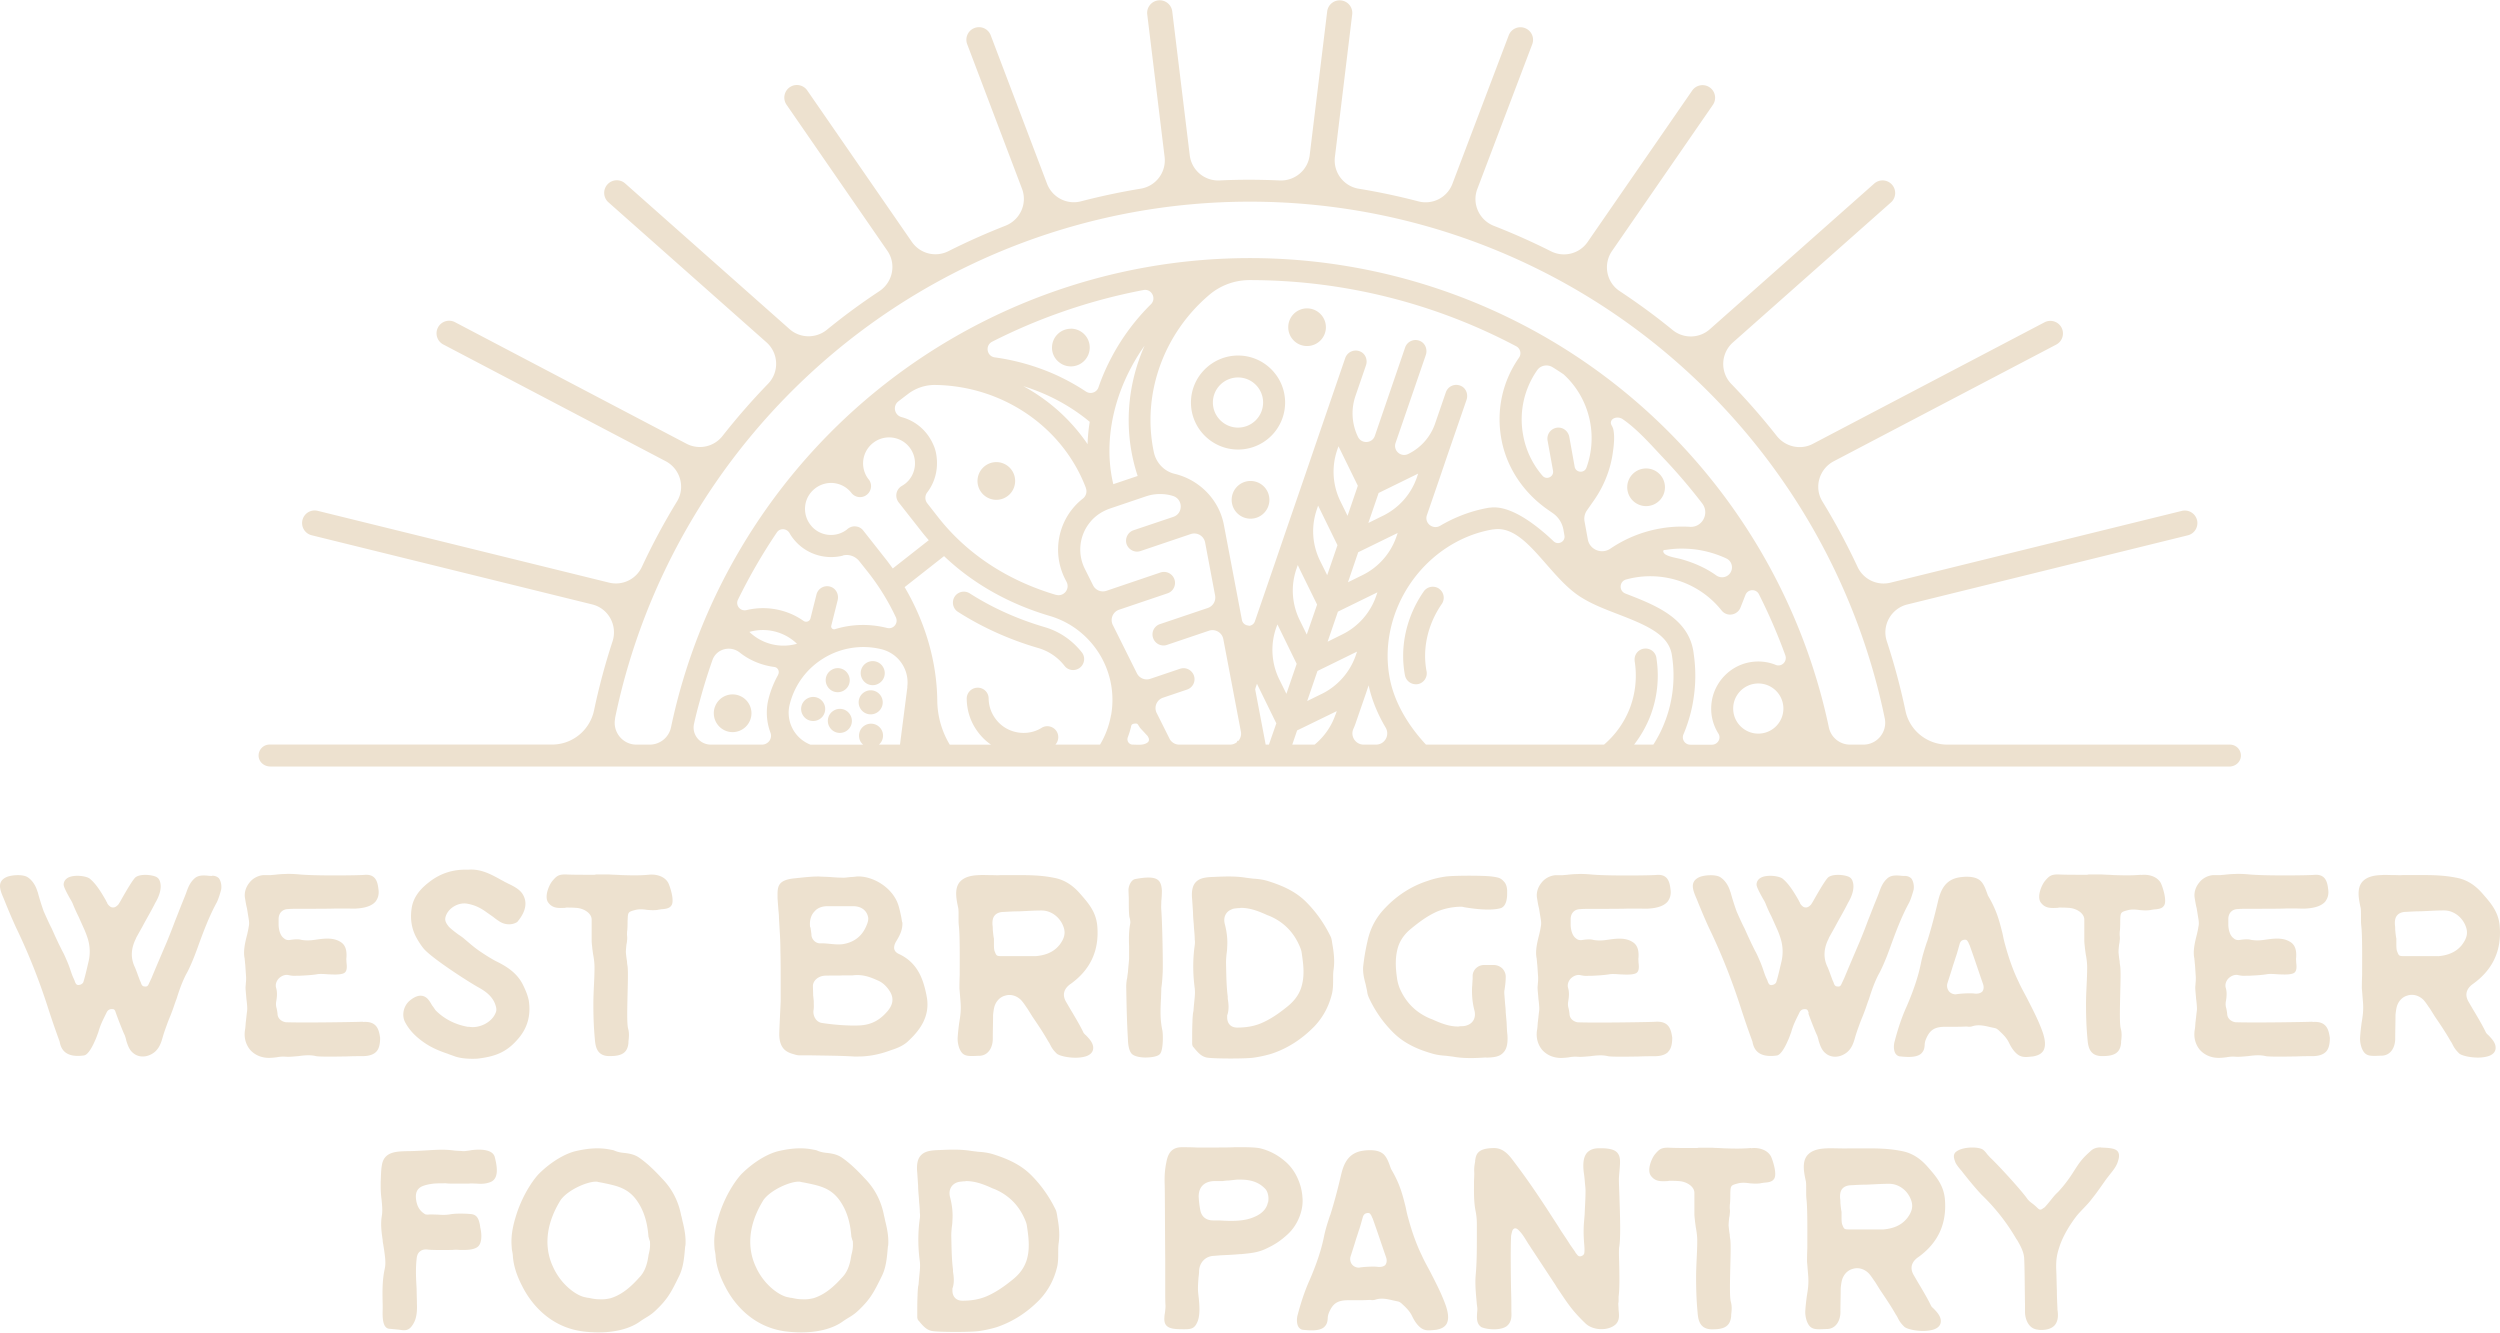 <svg xmlns="http://www.w3.org/2000/svg" width="514" height="274" fill="none"><path fill="#EDE1CF" d="M43.577 180.089c-.294 0-.587 0-.94-.059-.881-.059-1.953-.117-2.717.646-.881.823-1.248 1.777-1.66 2.952-.352.94-.764 1.895-1.13 2.835-.118.352-.294.705-.412 1.057l-.705 1.777a134.443 134.443 0 0 1-1.718 4.377c-1.058 2.482-2.13 4.964-3.129 7.387l-.47.999c-.235.529-.353.822-.881.764-.529 0-.705-.294-.882-.881l-.058-.118c-.177-.352-.294-.764-.47-1.19a33.186 33.186 0 0 0-.647-1.718c-.88-1.777-.88-3.672.06-5.684l.058-.117.176-.411 1.19-2.13c.881-1.659 1.836-3.246 2.658-4.905 1-1.66 1.366-3.246 1-4.377-.118-.47-.412-.822-.765-.998-.94-.47-3.48-.705-4.377.176-.587.646-1.6 2.364-2.423 3.789-.47.822-.94 1.718-1.131 1.836-.353.352-.705.528-1.058.47-.352 0-.705-.294-1.013-.705-.059-.118-.117-.177-.117-.294a1.281 1.281 0 0 1-.177-.294l-.117-.235c-.823-1.424-1.895-3.245-3.188-4.318-.587-.587-3.01-.94-4.377-.352-.646.294-1.072.822-1.072 1.542.059.529.588 1.542 1.307 2.835.294.47.53.94.588 1.116a34.75 34.75 0 0 0 1.175 2.599l1.057 2.365c.353.764.647 1.542.896 2.364a8.97 8.97 0 0 1 .06 4.671c-.294 1.248-.588 2.599-1 3.965-.058.294-.41.588-.763.646-.177.059-.53.118-.764-.176a2.169 2.169 0 0 1-.294-.646l-.176-.411c-.294-.588-.529-1.308-.764-2.012a21.67 21.67 0 0 0-.822-2.071 15.45 15.45 0 0 0-.823-1.719l-.705-1.424c-.294-.646-.588-1.234-.881-1.895l-.529-1.189c-.588-1.131-1.131-2.365-1.66-3.555a49.295 49.295 0 0 1-1.234-3.965l-.058-.117c-.353-1.19-.999-2.247-1.954-2.894-.94-.705-3.554-.528-4.553 0-1.836.94-1.19 2.6-.411 4.377l.117.294c.764 1.894 1.601 3.906 2.483 5.801 2.482 5.14 4.67 10.648 6.506 16.375a179.306 179.306 0 0 0 2.365 6.859c0 .059.059.176.059.294.235.94.822 3.187 4.964 2.599.94-.117 1.954-2.306 2.247-3.01.294-.588.47-1.19.706-1.778.117-.47.293-.939.47-1.424.352-.881.822-1.777 1.248-2.658.235-.47.646-.705 1.19-.647.411 0 .528.235.705.823.47 1.307.998 2.658 1.542 3.965l.294.646c.117.353.235.705.294 1.058.293.881.587 1.894 1.424 2.541.529.47 1.249.705 1.954.705.881 0 1.777-.353 2.482-.94.94-.823 1.307-1.895 1.601-2.952.235-.823.529-1.66.764-2.306a32.12 32.12 0 0 1 .822-2.13l.294-.763c.352-.882.646-1.895.999-2.776.529-1.719 1.13-3.422 1.953-5.023.588-.999 1.308-2.717 1.778-3.907.235-.646.528-1.365.763-2.07 1.058-2.894 2.189-5.919 3.731-8.754.353-.646.764-2.012.94-2.717.117-.705 0-1.659-.47-2.305-.352-.353-.823-.529-1.366-.529m30.991 30.019c-.895.059-11.47.235-15.495.118h-.294c-.999-.118-1.777-.823-1.777-1.777-.059-.47-.118-.764-.176-1.058-.118-.411-.177-.705-.118-1.307.176-.999.294-1.953 0-2.952-.176-.587 0-1.307.529-1.894.587-.588 1.366-.882 2.07-.705.53.117 1.058.176 1.602.117h.705c1.19-.059 2.365-.117 3.48-.294.588-.117 1.367-.058 2.248 0 1.19.059 2.424.118 3.187-.176.823-.294.764-1.366.647-2.247 0-.352-.06-.705 0-1.057.058-1.19-.06-2.482-1.249-3.187-1.6-.999-3.613-.647-5.317-.412-.764.118-1.718.177-2.717 0-.588-.176-1.366-.117-2.189 0-.587.118-1.057 0-1.424-.352-.647-.47-1-1.483-1.058-2.658v-1.366c.059-1.19.823-1.954 2.012-1.954.47-.058 1.484-.058 2.659-.058 2.54 0 5.978 0 7.153-.059h2.13c.646 0 1.424.059 2.13 0 1.835-.118 3.128-.587 3.848-1.425.528-.705.763-1.542.587-2.599-.176-1.601-.646-3.07-2.835-2.893-.998.117-10.648.235-13.718-.118-.881-.059-1.777-.117-2.6-.059-.587 0-1.248.059-1.836.118-.352.059-.764.059-1.19.117H54.08c-1.057.118-2.13.647-2.835 1.601-.705.881-1.057 2.012-.88 3.07.117.705.234 1.483.41 2.129l.353 2.189c.117.646.117 1.189 0 1.659-.059.47-.176.94-.294 1.483-.411 1.601-.881 3.496-.529 5.023v.118c.06.352.06.763.118 1.131l.176 2.599c0 .411 0 .823-.059 1.249 0 .293-.058.587-.058.881 0 .47.117 1.424.176 2.306.117.822.176 1.659.176 2.012 0 .352-.059.705-.117 1.13 0 .177-.06.412-.06.647-.058.293-.058.587-.117.94-.058.528-.058 1.13-.176 1.718-.235 1.542.176 2.952 1.058 4.024.94 1.057 2.306 1.66 3.848 1.66h.059c.528 0 1.057-.059 1.542-.118.646-.117 1.248-.176 1.895-.117.822.058 1.718-.059 2.54-.118 1.308-.176 2.483-.294 3.673 0 .528.118 2.952.118 6.33.059 1.248-.059 2.424-.059 3.187-.059 1.308 0 2.248-.294 2.835-.881.588-.588.823-1.542.823-2.893-.235-1.484-.53-3.496-3.555-3.246m21.679 1.013c-2.718-.47-4.965-1.659-6.684-3.378-.234-.293-.47-.705-.763-1.057-.294-.529-.647-1.116-1.058-1.483-1.424-1.19-2.952.058-3.554.528-1.307 1.131-1.719 3.129-.823 4.612.882 1.601 2.248 2.952 4.025 4.142 1.483.998 3.128 1.659 4.73 2.188l.117.059.998.352c1 .411 2.424.588 3.79.588.47 0 .94 0 1.366-.059 3.202-.411 5.567-1.175 7.873-3.789 2.129-2.306 2.893-5.023 2.423-8.107-.235-1.19-.705-2.247-1.234-3.319-1.189-2.365-3.319-3.731-5.508-4.788-.998-.529-2.07-1.19-3.363-2.071a25.968 25.968 0 0 1-2.13-1.66l-1.248-1.057c-.294-.235-.647-.47-1-.705-.704-.529-1.424-1.058-1.953-1.601-.41-.529-.88-1.131-.705-1.895.412-1.835 2.6-3.186 4.495-2.834 1.366.235 2.6.764 3.907 1.718l1.425.999c.352.294.763.587 1.131.822 1.131.823 2.658.94 3.789.235l.059-.058c1.777-2.13 2.13-4.083.999-5.801-.647-.94-1.836-1.543-2.953-2.071-.293-.177-.646-.294-.881-.47l-.352-.177c-2.13-1.189-4.319-2.423-6.977-2.188-3.07-.117-5.743.764-8.05 2.6-2.011 1.542-3.128 3.187-3.48 5.023-.411 2.247-.118 4.317.822 6.153.412.764.882 1.542 1.484 2.306 1.366 1.836 9.106 6.859 11.471 8.166 1.484.822 3.011 1.953 3.496 3.906.117.412.117.823 0 1.117-.764 2.188-3.555 3.436-5.611 3.01m32.695-21.956c.059-1.601.059-1.66 1.66-2.071.764-.176 1.542-.117 2.306 0 .705.059 1.425.118 2.247 0 .176-.059.411-.059.646-.117.764-.059 1.66-.118 2.071-.705.823-.896-.235-4.025-.587-4.729-.823-1.484-2.717-1.836-4.083-1.66-2.013.176-3.79.117-5.684.059-.706-.059-1.543-.059-2.306-.118h-2.777l-.293.059h-1.366c-1.484 0-3.129 0-4.377-.059-1.66-.059-2.071.294-3.011 1.425-.705.94-1.66 3.304-.705 4.435.881 1.116 2.012 1.058 3.363.999l.294-.059c.646 0 1.248 0 1.953.059 1.543.059 3.247 1.057 3.247 2.423v4.259c0 .47.058.94.117 1.425v.117l.176 1.307c.177.882.294 1.836.294 2.717 0 1.249-.059 2.541-.117 3.731-.059 1.233-.118 2.541-.118 3.789 0 2.247.059 4.553.294 7.094.117 1.424.294 3.495 2.776 3.612h.411c2.482 0 3.555-.763 3.731-2.717v-.293c.117-.881.176-1.777-.059-2.6-.294-1.072-.176-4.435-.117-7.387.058-2.247.117-4.377 0-5.434-.059-.353-.118-.705-.118-1.058-.117-.587-.176-1.248-.235-1.835 0-.529.059-.999.118-1.601.058-.294.117-.529.117-.823.059-.293.059-.646 0-1.116 0-.352 0-.764.059-.999.059-.822.059-1.542.059-2.07m53.61 18.505c-1.659 2.012-3.437 3.01-5.919 3.128-2.423.117-5.684-.176-7.873-.529a1.982 1.982 0 0 1-1.248-.94 2.558 2.558 0 0 1-.353-1.601c.118-.587.059-1.189.059-1.777v-.235c-.059-.352-.059-.705-.117-.998l-.059-2.071c.059-1.072 1.057-1.953 2.365-2.071.587-.059 3.069 0 3.672-.059h2.071c2.071-.293 3.73.353 5.14.999 1.058.411 1.954 1.248 2.659 2.423.705 1.249.587 2.482-.411 3.731m-15.79-15.553-.176-1.293c0-.235-.059-.059-.118-.352-.117-1.249.177-2.365.94-3.129.588-.704 1.543-1.057 2.6-1.057h5.494c1.542.059 2.599.881 2.893 2.188.118.412 0 1.058-.294 1.719-.881 2.247-2.599 3.554-4.964 3.906-1.542.177-3.07-.235-4.612-.176-.882 0-1.719-.764-1.777-1.777m23.676 12.513c-.646-3.187-1.718-6.741-5.743-8.577-.47-.235-.763-.529-.881-.94-.117-.411 0-.94.294-1.483.764-1.249 1.425-2.424 1.366-4.024l-.059-.059-.176-1.058c-.176-.822-.353-1.659-.588-2.423-1.189-3.73-5.375-6.095-8.577-5.919a9.59 9.59 0 0 1-1.308.118c-.587.059-1.233.176-1.836.117-.705 0-1.483-.058-2.188-.117-.823-.059-1.66-.059-2.482-.118-1.19 0-2.424.118-3.614.235-.352.059-.705.059-1.057.118-3.848.294-3.79 1.777-3.79 3.73v.412l.177 2.364c.058.529.117 1.131.117 1.66l.059 1.057c.117 2.012.235 3.613.235 5.61.059 2.13.059 4.318.059 6.389v3.965c0 .412-.294 6.037-.294 6.976.059 3.246 1.895 3.731 3.187 4.083l.176.059c.235.059.529.118.823.118h2.482c2.835.058 5.802.058 8.696.235h.881c2.13 0 4.377-.412 6.742-1.308 1.307-.411 2.541-.939 3.437-1.777 2.247-2.07 4.788-5.081 3.848-9.458m27.29-10.339c-1.116 1.366-2.717 2.071-4.847 2.247h-6.742c-1.248 0-1.307 0-1.66-.94-.176-.352-.176-1.057-.176-1.66v-.998c-.117-.588-.176-1.19-.235-1.836 0-.294 0-.646-.059-.94-.058-.881.059-1.542.47-2.012.412-.47 1.058-.705 1.895-.705.999-.059 2.012-.118 3.011-.118 1.542-.058 3.129-.176 4.671-.176h.059c1.953 0 3.789 1.366 4.494 3.363.47 1.308.176 2.424-.881 3.79m2.306 7.974c4.142-2.952 5.978-6.976 5.508-12.057-.294-2.894-1.895-4.671-3.555-6.565-1.601-1.836-3.378-2.893-5.434-3.246-2.659-.529-5.2-.529-7.094-.529h-3.849c-.528.059-1.189 0-1.894 0-.882 0-1.778-.058-2.483 0-1.953.059-3.187.529-3.965 1.425-1.131 1.366-.705 3.495-.294 5.375.059.411.059.881.059 1.307v.94c0 .412 0 .881.058 1.366.235 2.012.177 6.859.177 10.119-.059 1.425-.059 2.482-.059 2.776l.059.646.176 2.188c.059.764.059 1.484 0 2.189-.059.705-.176 1.424-.294 2.129-.117.94-.235 1.895-.294 2.835-.058.705.059 1.483.294 2.188.705 1.836 1.601 1.777 4.025 1.66h.235c1.894-.118 2.717-1.954 2.658-3.672 0-1.483.059-3.011.059-4.729.059-.529.117-1.057.235-1.542.294-1.19 1.131-2.13 2.247-2.423 1.131-.353 2.306 0 3.187.822.529.529.955 1.234 1.425 1.895l.999 1.6c1.131 1.66 2.247 3.32 3.246 5.082.176.235.294.47.411.705.294.587.588 1.072 1.307 1.777.47.47 2.248.881 3.907.881.823 0 1.66-.117 2.306-.352.999-.411 1.249-.999 1.308-1.484.117-1.175-.882-2.129-1.484-2.775-.235-.177-.411-.412-.47-.47-.705-1.484-1.483-2.776-2.247-4.083-.47-.764-.94-1.601-1.425-2.423-.999-1.836.176-3.011.94-3.555m18.639 3.129c0-.705.059-1.484.059-2.306.176-1.116.235-2.247.294-3.363v-.235c.058-.94-.059-9.224-.294-12.425-.059-.646 0-1.19 0-1.836.059-.529.117-1.248.117-2.188-.058-1.058-.293-1.777-.822-2.189-.764-.587-2.189-.646-4.671-.176-.881.176-1.425 1.542-1.366 2.365 0 .528.059 1.189.059 1.894 0 1.293 0 2.6.117 3.481l.118.47c.059.352.117.646.059.94-.294 1.542-.294 3.128-.235 4.67v2.6c-.059.881-.177 1.836-.235 2.717l-.118.822c0 .235-.059.47-.117.705-.059.47-.118.94-.118 1.425.059 3.319.118 7.093.353 10.882 0 .588.117 2.071.646 2.776.47.764 2.13.94 2.835.94h.235c.94 0 2.482-.176 2.893-.764.646-.763.646-3.906.47-4.787-.47-2.247-.411-4.024-.294-6.448m14.688-18.534c.353-.118.705-.118 1.131-.176.177 0 .412 0 .588-.059 1.953 0 3.731.705 5.434 1.483l.47.176c2.776 1.175 4.847 3.187 6.096 5.978.294.646.47 1.131.529 1.601.352 2.364.705 4.905-.177 7.387-.47 1.307-1.307 2.423-2.482 3.437-1.66 1.366-3.496 2.717-5.567 3.613-1.483.646-3.128.939-5.023.939-.587 0-1.131-.176-1.483-.528-.412-.411-.588-.94-.588-1.601v-.235c0-.118 0-.235.059-.294.352-1.116.235-2.247.059-3.304v-.411c-.294-2.306-.294-4.671-.353-6.918v-.117c0-.588.059-1.19.118-1.777.058-.412.117-.823.117-1.308.118-1.6-.059-3.128-.47-4.729-.411-1.483.235-2.717 1.542-3.128m-7.74 18.065-.176 1.777-.059.705c0 .293-.059.587-.118.822-.058.588-.117 1.248-.117 1.836-.059 1.19-.059 2.365-.059 3.495v.94c0 .177.059.47.176.647.118.117.235.235.353.411.705.822 1.425 1.659 2.6 1.836.763.117 2.776.176 4.788.176 2.012 0 3.907-.059 4.729-.176a24.695 24.695 0 0 0 3.731-.823c3.32-1.116 6.213-3.011 8.754-5.61 1.895-2.012 3.07-4.318 3.672-6.976.176-.94.176-1.836.176-2.717 0-.764 0-1.425.118-2.13.235-1.777 0-3.554-.294-5.199l-.059-.411c-.058-.353-.117-.646-.235-.94-1.307-2.717-3.011-5.14-5.082-7.211-2.364-2.365-5.317-3.496-7.931-4.318-.999-.294-1.954-.411-2.952-.47l-1.425-.176c-2.13-.353-4.201-.294-6.683-.176h-.118c-1.424.058-2.776.176-3.613 1.116-.646.705-.881 1.894-.705 3.554l.176 2.658c0 .646.059 1.366.118 2.012.059.529.059 1.058.117 1.601.059.646.118 1.307.118 1.953.059.353.059.705 0 1.131-.411 2.835-.411 5.86 0 8.871a8.354 8.354 0 0 1 0 1.718v.118-.044zm59.971 12.469c1.424-.059 2.717-.118 3.554-1.131.646-.705.881-1.895.764-3.554-.118-.882-.118-1.778-.176-2.659l-.177-2.012c0-.529-.058-1.057-.117-1.601l-.177-2.305c0-.235.001-.47.059-.705.118-.823.235-1.66.235-2.482.059-.647-.176-1.308-.646-1.836a2.612 2.612 0 0 0-1.836-.764h-1.953c-1.249 0-2.306.94-2.365 2.188v.705c-.059.588-.059 1.19-.118 1.66-.058 1.601.059 3.128.47 4.729.412 1.483-.235 2.717-1.542 3.128-.294.118-.705.176-1.116.176-.176 0-.353 0-.529.059-1.953.059-3.789-.705-5.508-1.483l-.47-.176c-2.893-1.249-4.964-3.32-6.213-6.272a9.16 9.16 0 0 1-.47-1.659c-.352-2.306-.529-4.67.235-6.976.47-1.307 1.307-2.482 2.541-3.496 1.66-1.366 3.437-2.717 5.508-3.613a13.434 13.434 0 0 1 5.023-.954l.529.117c1.425.235 5.2.823 7.447.177 1.19-.412 1.307-2.189 1.307-2.952v-.647s0-1.131-.588-1.777c-.705-.822-1.116-.881-2.07-1.057l-.412-.059c-1.542-.235-7.872-.235-9.576 0-1.249.176-2.541.47-3.672.881-3.305 1.058-6.272 2.952-8.754 5.566-1.954 2.013-3.129 4.318-3.672 6.977a44.026 44.026 0 0 0-.823 4.787c-.176 1.308.118 2.659.47 3.907.118.646.294 1.248.353 1.777.059.353.176.646.294.955a24.556 24.556 0 0 0 5.023 7.211c2.365 2.364 5.317 3.554 7.975 4.318.955.293 1.954.411 2.894.47l1.425.176c1.248.235 2.482.294 3.789.294.881 0 1.895-.059 2.894-.118h.176l.015.03zm37.38-1.234c.588-.588.823-1.542.823-2.893-.235-1.484-.529-3.496-3.555-3.246-.881.059-11.471.235-15.495.117h-.294c-.999-.117-1.777-.822-1.777-1.777-.059-.47-.118-.763-.177-1.057-.117-.411-.176-.705-.117-1.307.176-.999.294-1.954 0-2.952-.176-.588 0-1.307.529-1.895.587-.587 1.366-.881 2.071-.705.528.118 1.057.176 1.601.118h.705c1.189-.059 2.364-.118 3.495-.294.588-.117 1.366-.059 2.248 0 1.189.059 2.423.118 3.187-.176.822-.294.764-1.366.646-2.247 0-.353-.059-.705 0-1.058.059-1.175-.059-2.482-1.248-3.187-1.601-1.013-3.614-.646-5.317-.411-.764.118-1.719.176-2.718 0-.587-.176-1.366-.117-2.188 0-.588.118-1.058 0-1.425-.352-.646-.47-.999-1.484-1.057-2.659v-1.366c.058-1.189.822-1.953 2.012-1.953.47-.059 1.483-.059 2.658-.059 2.541 0 5.978 0 7.153-.058h2.13c.646 0 1.425.058 2.13 0 1.836-.118 3.128-.588 3.848-1.425.529-.705.764-1.542.588-2.599-.177-1.601-.647-3.07-2.835-2.894-.999.118-10.649.235-13.719-.117-.881-.059-1.777-.118-2.599-.059-.588 0-1.249.059-1.836.118-.353.058-.764.058-1.19.117h-1.542c-1.058.118-2.13.646-2.835 1.601-.705.881-1.058 2.012-.881 3.069.117.705.235 1.484.411 2.13l.352 2.188c.118.646.118 1.19 0 1.66-.058.47-.176.94-.293 1.483-.412 1.601-.882 3.481-.529 5.023v.117c.059.353.059.764.117 1.131l.177 2.6c0 .411 0 .822-.059 1.234 0 .293-.059.587-.059.895 0 .47.118 1.425.176 2.306.118.823.177 1.66.177 2.012 0 .353-.059.705-.118 1.131 0 .176-.059.411-.059.646-.058.294-.058.588-.117.94-.059.529-.059 1.131-.176 1.719-.235 1.542.176 2.952 1.057 4.024.94 1.057 2.306 1.659 3.848 1.659h.059c.529 0 1.058-.058 1.542-.117.647-.118 1.249-.176 1.895-.118.823.059 1.719-.058 2.541-.117 1.307-.176 2.482-.294 3.672 0 .529.117 2.952.117 6.331.059 1.248-.059 2.423-.059 3.187-.059 1.307 0 2.247-.294 2.835-.881m28.817-7.931c.47 1.307.999 2.658 1.542 3.965l.294.646c.118.353.235.705.294 1.058.294.881.588 1.894 1.425 2.541.529.47 1.248.705 1.953.705.881 0 1.777-.353 2.482-.94.955-.823 1.308-1.895 1.601-2.952.235-.823.529-1.66.764-2.306a31.59 31.59 0 0 1 .823-2.13l.293-.763c.353-.882.647-1.895.999-2.776.529-1.718 1.131-3.422 1.954-5.023.587-.999 1.307-2.717 1.777-3.907.235-.646.529-1.365.764-2.07 1.057-2.894 2.188-5.919 3.73-8.754.353-.646.764-2.012.955-2.717.118-.705 0-1.659-.47-2.305-.352-.353-.822-.529-1.366-.529-.293 0-.587 0-.94-.059-.881-.059-1.953-.117-2.717.646-.881.823-1.249 1.777-1.66 2.952-.352.94-.764 1.895-1.131 2.835-.117.352-.294.705-.411 1.057l-.705 1.777a107.026 107.026 0 0 1-1.719 4.377c-1.057 2.482-2.129 4.964-3.128 7.387l-.47.999c-.235.529-.353.822-.881.764-.529 0-.705-.294-.882-.881l-.058-.118c-.177-.352-.294-.764-.47-1.19a33.879 33.879 0 0 0-.647-1.718c-.896-1.777-.896-3.672.059-5.684l.059-.117.176-.411 1.19-2.13c.881-1.659 1.836-3.246 2.658-4.905.999-1.66 1.366-3.246.999-4.377-.117-.47-.411-.822-.764-.998-.94-.47-3.495-.705-4.377.176-.587.646-1.601 2.364-2.423 3.789-.47.822-.955 1.718-1.131 1.836-.353.352-.705.528-1.058.47-.352 0-.705-.294-.998-.705-.059-.118-.118-.177-.118-.294-.059-.059-.117-.176-.176-.294l-.118-.235c-.822-1.424-1.894-3.245-3.187-4.318-.587-.587-3.011-.94-4.377-.352-.646.294-1.057.822-1.057 1.542.058.529.587 1.542 1.307 2.835.294.47.529.939.587 1.13.353.882.764 1.777 1.19 2.6l1.058 2.364c.352.764.646 1.543.881 2.365a8.97 8.97 0 0 1 .059 4.67c-.294 1.249-.588 2.6-.999 3.966-.059.293-.412.587-.764.646-.176.059-.529.117-.764-.176a2.204 2.204 0 0 1-.294-.647l-.176-.411c-.294-.587-.529-1.307-.764-2.012a21.72 21.72 0 0 0-.822-2.071 15.468 15.468 0 0 0-.823-1.718l-.705-1.425c-.293-.646-.587-1.248-.881-1.894l-.529-1.19c-.587-1.131-1.131-2.364-1.659-3.554a51.638 51.638 0 0 1-1.249-3.965l-.059-.118c-.352-1.189-1.013-2.247-1.953-2.893-.94-.705-3.555-.529-4.553 0-1.836.94-1.19 2.6-.412 4.377l.118.293c.764 1.895 1.601 3.907 2.482 5.802 2.482 5.14 4.671 10.647 6.507 16.375a177.974 177.974 0 0 0 2.365 6.859c0 .058.058.176.058.293.235.94.823 3.187 4.965 2.6.94-.118 1.953-2.306 2.247-3.011.294-.587.47-1.189.705-1.777.118-.47.294-.94.47-1.424.353-.882.823-1.778 1.249-2.659.235-.47.646-.705 1.189-.646.412 0 .529.235.705.822m28.774-4.582a1.856 1.856 0 0 1-.294-1.483c.411-1.307.823-2.541 1.19-3.789.235-.646.411-1.293.646-1.954.235-.704.47-1.6.705-2.423.176-.587.47-.822 1.014-.881h.117c.353 0 .47.235.705.646l.059.176.176.353.646 1.836c.706 2.012 1.366 4.024 2.071 6.036.235.646.177 1.19-.117 1.601-.353.352-.955.528-1.719.411-.998-.117-3.304.059-3.73.176-.588 0-1.116-.235-1.484-.705m3.804 7.329c.353.059.706.059 1.058-.059 1.248-.411 2.482-.117 3.731.176l.822.177c.294.058.529.176.647.293.176.118.293.235.411.353.764.705 1.424 1.366 1.895 2.306.47.998.998 1.777 1.6 2.305.588.529 1.19.705 1.895.705.411 0 .882-.058 1.484-.117 1.013-.176 1.718-.529 2.129-1.19.529-.94.412-2.306-.293-4.2-.882-2.365-2.071-4.612-3.188-6.8-.528-.999-1.131-2.071-1.601-3.128-1.131-2.306-2.071-4.964-2.893-8.048-.176-.647-.294-1.249-.411-1.836-.705-2.835-1.249-4.906-3.011-7.872l-.235-.646c-.294-.823-.764-2.13-1.66-2.659-1.19-.763-3.129-.587-4.142-.411-2.835.529-3.731 2.717-4.26 5.023-.705 3.011-1.424 5.669-2.188 8.107l-.059.117c-.47 1.425-.94 2.894-1.234 4.377-.587 2.893-1.601 5.801-2.952 8.929-1.131 2.482-1.895 5.023-2.423 7.035-.294.94-.235 2.071.176 2.658.235.294.47.47.822.529 1.234.118 3.32.353 4.377-.529.647-.587.705-1.174.764-1.718 0-.352.059-.705.176-1.057.823-2.13 1.836-2.776 4.084-2.776h1.601c.896 0 1.777 0 2.658-.059h.235l-.015.015zm35.722-31.209c-2.013.176-3.79.117-5.67.059-.705-.059-1.542-.059-2.306-.118h-2.776l-.294.059h-1.366c-1.483 0-3.143 0-4.377-.059-1.66-.059-2.071.294-3.011 1.425-.705.94-1.66 3.304-.705 4.435.896 1.131 2.012 1.058 3.378.999l.294-.059c.646 0 1.234 0 1.954.059 1.542.059 3.246 1.057 3.246 2.423v4.259c0 .47.058.94.117 1.425v.117l.176 1.307c.177.882.294 1.836.294 2.717 0 1.249-.059 2.541-.117 3.731-.059 1.248-.118 2.541-.118 3.789 0 2.247.059 4.553.294 7.094.117 1.424.294 3.495 2.776 3.612h.411c2.483 0 3.555-.763 3.731-2.717v-.293c.117-.881.176-1.777-.059-2.6-.294-1.057-.176-4.435-.117-7.387.058-2.247.117-4.377 0-5.434-.059-.353-.118-.705-.118-1.058-.117-.587-.176-1.248-.235-1.835 0-.529.059-.999.118-1.601.058-.294.117-.529.117-.823.059-.293.059-.646 0-1.131 0-.352 0-.763.059-.998.059-.823.059-1.542.059-2.071.058-1.601.058-1.66 1.659-2.071.764-.176 1.543-.117 2.306 0 .705.059 1.425.118 2.248 0 .176-.059.411-.059.646-.117.764-.059 1.66-.118 2.071-.705.822-.882-.235-4.024-.588-4.729-.822-1.484-2.717-1.836-4.083-1.66m35.295 30.166c-.881.059-11.471.235-15.496.118h-.293c-.999-.118-1.778-.823-1.778-1.777-.058-.47-.117-.764-.176-1.058-.117-.411-.176-.705-.117-1.307.176-.999.293-1.953 0-2.952-.177-.587 0-1.307.528-1.894.588-.588 1.366-.882 2.072-.705.528.117 1.057.176 1.6.117h.706c1.189-.059 2.364-.117 3.495-.294.588-.117 1.366-.058 2.247 0 1.19.059 2.424.118 3.188-.176.822-.294.764-1.366.646-2.247 0-.352-.059-.705 0-1.057.059-1.19-.059-2.482-1.248-3.187-1.601-.999-3.614-.647-5.317-.412-.764.118-1.719.177-2.718 0-.587-.176-1.366-.117-2.188 0-.588.118-1.058 0-1.425-.352-.646-.47-.999-1.483-1.058-2.658v-1.366c.059-1.19.823-1.954 2.013-1.954.47-.058 1.483-.058 2.658-.058 2.541 0 5.978 0 7.153-.059h2.13c.646 0 1.425.059 2.13 0 1.836-.118 3.128-.587 3.848-1.425.529-.705.764-1.542.588-2.599-.177-1.601-.647-3.07-2.835-2.893-.999.117-10.649.235-13.719-.118-.881-.059-1.777-.117-2.6-.059-.587 0-1.248.059-1.836.118-.352.059-.763.059-1.189.117h-1.542c-1.073.118-2.13.647-2.835 1.601-.705.881-1.058 2.012-.881 3.07.117.705.235 1.483.411 2.129l.352 2.189c.118.646.118 1.189 0 1.659-.058.47-.176.94-.294 1.483-.411 1.601-.881 3.496-.528 5.023v.118c.058.352.058.763.117 1.131l.177 2.599c0 .411 0 .823-.059 1.249 0 .293-.059.587-.059.881 0 .47.117 1.424.176 2.306.118.822.176 1.659.176 2.012 0 .352-.058.705-.117 1.13 0 .177-.059.412-.059.647-.059.293-.058.587-.117.94-.059.528-.059 1.13-.176 1.718-.235 1.542.176 2.952 1.057 4.024.94 1.057 2.306 1.66 3.848 1.66h.059c.529 0 1.058-.059 1.542-.118.647-.117 1.249-.176 1.895-.117.823.058 1.718-.059 2.541-.118 1.307-.176 2.482-.294 3.672 0 .529.118 2.952.118 6.33.059 1.249-.059 2.424-.059 3.188-.059 1.307 0 2.247-.294 2.834-.881.588-.588.823-1.542.823-2.893-.235-1.484-.529-3.496-3.554-3.246m25.806-13.541h-6.742c-1.248 0-1.307 0-1.659-.94-.177-.352-.177-1.057-.177-1.66v-.998c-.117-.588-.176-1.175-.235-1.836 0-.294 0-.646-.058-.955-.059-.881.058-1.542.47-2.012.411-.47 1.057-.705 1.894-.705.999-.058 2.013-.117 3.011-.117 1.543-.059 3.129-.176 4.671-.176h.059c1.953 0 3.789 1.365 4.494 3.377.47 1.308.177 2.424-.881 3.79-1.131 1.365-2.717 2.07-4.847 2.247m9.885 15.773c-.705-1.483-1.483-2.776-2.247-4.083-.47-.764-.94-1.601-1.425-2.423-.999-1.836.176-3.011.94-3.554 4.142-2.952 5.978-6.976 5.508-12.058-.294-2.893-1.895-4.67-3.554-6.565-1.601-1.836-3.364-2.893-5.435-3.246-2.658-.528-5.199-.528-7.094-.528h-3.848c-.529.058-1.175 0-1.895 0-.881 0-1.777-.059-2.482 0-1.954.058-3.188.528-3.966 1.424-1.131 1.366-.705 3.496-.294 5.376.059.411.059.881.059 1.307v.94c0 .411 0 .881.059 1.365.235 2.013.176 6.859.176 10.105-.059 1.424-.059 2.482-.059 2.776l.059.646.176 2.188a13.54 13.54 0 0 1 0 2.188c-.059.705-.176 1.425-.294 2.13-.117.94-.235 1.895-.293 2.834-.059.705.058 1.484.293 2.189.705 1.836 1.601 1.777 4.025 1.659h.235c1.895-.117 2.717-1.953 2.658-3.671 0-1.484.059-3.011.059-4.729.059-.529.118-1.058.235-1.542.294-1.19 1.131-2.13 2.247-2.424 1.131-.352 2.306 0 3.188.823.528.528.94 1.248 1.424 1.894l.999 1.601c1.131 1.66 2.247 3.305 3.246 5.082.176.235.294.47.411.705.294.587.588 1.057 1.308 1.777.47.47 2.247.881 3.907.881.822 0 1.659-.118 2.306-.353 1.013-.411 1.248-.998 1.307-1.483.117-1.19-.881-2.13-1.484-2.776-.235-.176-.411-.411-.47-.47M96.836 236.5c-.177 0-.294.059-.412.059-.41.059-.822.117-1.19.117-.587-.058-1.189-.058-1.777-.117a18.616 18.616 0 0 0-2.6-.176c-1.306 0-2.658.117-3.906.176-1.058.059-2.13.117-3.188.117-2.364.059-4.847.118-5.258 2.952-.176.94-.176 2.247-.235 3.422v.999c0 .764.059 1.66.176 2.541.118 1.189.235 2.364.06 3.378-.295 1.777-.06 3.363.175 5.022 0 .294.06.588.118.882l.176 1.13c.176 1.293.411 2.659.118 3.907-.53 2.423-.47 4.905-.412 7.387v.823c-.058 1.718-.058 4.083 1.484 4.083l1.836.176c.411.059.764.118 1.057.118.823 0 1.425-.353 2.071-1.601.588-1.131.647-2.6.588-3.907 0-.999-.059-2.012-.059-3.011-.117-2.012-.235-4.083 0-6.153.059-.705.294-1.249.705-1.542.411-.353 1.014-.47 1.719-.353 1.13.118 4.377.059 4.964.059.411-.059.94-.059 1.484 0 1.248 0 2.658.059 3.613-.588.999-.705.94-2.658.587-4.083 0-.176-.058-.352-.058-.469-.235-1.058-.47-2.189-2.013-2.248-.47-.058-2.776-.176-4.083.059-.955.176-1.836.118-2.717.059-.588 0-1.249-.059-1.836 0-.235 0-.47 0-.588-.059-1.13-.646-1.718-1.659-1.894-3.069-.177-1.366.235-2.189 1.19-2.659.646-.293 1.483-.47 2.482-.587.822-.059 1.66-.059 2.482-.059.352.059.764.059 1.116.059h3.613c.53-.059 1 0 1.484 0 .822.059 1.66.117 2.717-.235 1.954-.587 1.66-3.011 1.116-5.14-.411-1.895-3.613-1.66-4.905-1.484m36.499 21.604-.176.999c-.294 1.425-.823 2.658-1.719 3.554-1.483 1.66-3.363 3.481-5.86 4.259-.705.176-1.542.294-2.306.235-.705 0-1.484-.117-2.189-.294-.235 0-.47-.058-.705-.117-1.659-.235-4.964-2.423-6.683-6.271-1.366-2.893-2.188-7.696 1.601-13.776 1.543-2.071 5.376-3.731 7.212-3.731.176 0 .294 0 .411.059l.94.176c2.835.588 5.082 1.014 6.918 3.437 1.484 2.012 2.306 4.435 2.541 7.622l.235.823.059.059c.118 1.248-.059 2.07-.294 2.952m6.757-8.019c-.529-2.894-1.777-5.434-3.731-7.505-1.483-1.601-3.07-3.246-4.964-4.553-.94-.646-1.954-.822-2.894-.94-.705-.059-1.483-.176-2.247-.529-.118-.058-.294-.058-.411-.117h-.118c-2.071-.47-4.318-.411-6.977.176-2.423.47-5.375 2.247-7.799 4.612-.822.763-3.246 3.848-4.729 8.4-.588 1.836-1.249 4.26-.999 6.8 0 .353.059.647.117.94.059.353.118.647.118.94.176 2.306.999 4.377 1.953 6.213 1.307 2.599 5.2 8.694 13.307 9.34 5.92.529 9.225-.998 10.708-2.012 1.366-.998 2.13-1.189 3.422-2.423 2.424-2.306 3.143-3.672 4.73-6.917.999-1.954 1.116-4.142 1.307-6.213l.059-.235c.117-1.601-.177-3.187-.529-4.67-.118-.411-.176-.823-.294-1.293m34.928 8.019-.176.999c-.294 1.425-.823 2.658-1.719 3.554-1.483 1.66-3.378 3.481-5.86 4.259-.705.176-1.542.294-2.306.235-.705 0-1.484-.117-2.189-.294-.235 0-.47-.058-.705-.117-1.659-.235-4.964-2.423-6.683-6.271-1.366-2.893-2.188-7.696 1.601-13.776 1.543-2.071 5.376-3.731 7.212-3.731.176 0 .294 0 .411.059l.955.176c2.835.588 5.082 1.014 6.918 3.437 1.484 2.012 2.306 4.435 2.541 7.622l.235.823.059.059c.117 1.248-.059 2.07-.294 2.952m6.742-8.019c-.529-2.894-1.777-5.434-3.731-7.505-1.483-1.601-3.07-3.246-4.964-4.553-.955-.646-1.954-.822-2.894-.94-.705-.059-1.483-.176-2.247-.529-.118-.058-.294-.058-.411-.117h-.118c-2.071-.47-4.318-.411-6.977.176-2.423.47-5.375 2.247-7.799 4.612-.823.763-3.246 3.848-4.729 8.4-.588 1.836-1.249 4.26-1.014 6.8 0 .353.059.647.118.94.058.353.117.647.117.94.176 2.306.999 4.377 1.954 6.213 1.307 2.599 5.199 8.694 13.307 9.34 5.919.529 9.224-.998 10.707-2.012 1.366-.998 2.13-1.189 3.423-2.423 2.423-2.306 3.128-3.672 4.729-6.917.999-1.954 1.116-4.142 1.307-6.213l.059-.235c.118-1.601-.176-3.187-.529-4.67-.117-.411-.176-.823-.294-1.293m29.156 9.385c-.47 1.307-1.307 2.423-2.482 3.422-1.66 1.366-3.481 2.717-5.552 3.613-1.484.646-3.129.94-5.024.94-.587 0-1.131-.176-1.483-.529-.411-.411-.588-.94-.588-1.601v-.235c0-.117 0-.235.059-.293.353-1.131.235-2.247.059-3.319v-.412c-.294-2.305-.294-4.67-.353-6.917v-.118c0-.587.059-1.175.118-1.777a8.78 8.78 0 0 0 .117-1.307c.118-1.601-.058-3.128-.47-4.729-.411-1.483.235-2.717 1.543-3.128.352-.118.705-.118 1.131-.176.176 0 .411 0 .587-.059 1.954 0 3.731.705 5.435 1.483l.47.177c2.776 1.189 4.847 3.187 6.095 5.977.294.646.47 1.131.529 1.601.352 2.364.705 4.905-.176 7.387m6.36-9.708c-.059-.352-.118-.646-.235-.94-1.308-2.717-3.011-5.14-5.082-7.211-2.365-2.364-5.318-3.495-7.917-4.318-1.014-.293-1.954-.411-2.953-.47l-1.424-.176c-2.13-.352-4.201-.293-6.683-.176h-.118c-1.424.059-2.776.176-3.613 1.131-.646.705-.881 1.894-.705 3.554l.176 2.658c0 .646.059 1.366.118 2.012.058.529.058 1.072.117 1.601.059.646.118 1.307.118 1.953.059.353.059.705 0 1.131-.412 2.835-.412 5.86 0 8.871a8.354 8.354 0 0 1 0 1.718v.118l-.176 1.777-.059.705c0 .294-.059.587-.118.822a19.192 19.192 0 0 0-.117 1.836c-.059 1.19-.059 2.365-.059 3.496v.94c0 .176.059.469.176.646.118.117.235.235.353.411.705.822 1.424 1.66 2.6 1.836.763.117 2.776.176 4.788.176 2.012 0 3.907-.059 4.729-.176a24.601 24.601 0 0 0 3.731-.823c3.305-1.131 6.213-3.01 8.754-5.61 1.895-2.012 3.07-4.318 3.672-6.976.176-.94.176-1.836.176-2.717 0-.764 0-1.425.118-2.13.235-1.777 0-3.554-.294-5.199l-.059-.411-.014-.059zm43.358-2.54c-.176.939-.822 2.188-2.835 3.01-1.953.881-4.553.881-7.094.705h-1.292c-1.425 0-2.365-.705-2.659-2.012a20.448 20.448 0 0 1-.352-2.893c0-1.895 1.057-3.07 3.084-3.187h1.836c.411-.059.823-.118 1.249-.118l1.601-.176c1.953-.059 4.2.059 5.919 1.895.47.47.822 1.601.587 2.776m7.05-1.234c-.058-.705-.176-1.248-.293-1.777-.647-2.423-1.836-4.318-3.555-5.669a12.102 12.102 0 0 0-4.788-2.423c-1.248-.294-4.142-.235-5.082-.235h-.235c-1.19.058-2.424.058-3.672.058h-4.142c-1.072-.058-2.13-.058-3.011-.058-2.247 0-2.893 1.483-3.187 3.069-.294 1.366-.412 2.835-.353 4.494.059 1.19.059 9.811.118 15.553v7.094c0 .763 0 1.601.058 2.364 0 .47-.058.94-.117 1.484a5.143 5.143 0 0 0-.118.998c-.058.764.118 1.307.47 1.66.588.587 1.66.705 3.305.705h.47c1.117 0 1.895-.118 2.424-1.248.764-1.425.529-3.731.411-5.082l-.059-.47c-.058-.529-.117-1.057-.117-1.542 0-.764.059-1.542.117-2.306.059-.47.118-.94.118-1.424.117-1.719 1.366-2.952 3.011-3.011l1.425-.118c1.292-.058 2.599-.117 3.907-.235h.235c1.777-.176 3.495-.293 5.199-1.131 1.777-.822 2.952-1.6 4.436-2.952 2.13-1.953 3.363-5.14 3.011-7.798m17.111 14.07c-.352.352-.954.528-1.718.411-.999-.118-3.32.059-3.731.176-.588 0-1.131-.235-1.483-.705a1.852 1.852 0 0 1-.294-1.483c.411-1.307.822-2.541 1.189-3.789.236-.647.412-1.307.647-1.954.235-.705.47-1.601.705-2.423.176-.587.47-.822.999-.881h.117c.353 0 .47.235.705.646l.059.176.176.353.646 1.836c.705 2.012 1.366 4.024 2.071 6.036.235.646.177 1.189-.117 1.601m9.077 1.189c-.529-.998-1.131-2.071-1.601-3.128-1.131-2.306-2.071-4.964-2.894-8.048-.176-.646-.293-1.249-.411-1.836-.705-2.835-1.248-4.905-3.011-7.872l-.235-.646c-.294-.823-.764-2.13-1.66-2.659-1.175-.763-3.128-.587-4.142-.411-2.834.529-3.73 2.717-4.259 5.023-.705 3.011-1.425 5.684-2.188 8.107l-.059.118c-.47 1.424-.955 2.893-1.249 4.376-.587 2.893-1.601 5.801-2.952 8.93-1.116 2.482-1.895 5.022-2.424 7.034-.293.94-.235 2.071.177 2.659.235.293.47.47.822.528 1.249.118 3.32.353 4.377-.528.647-.588.705-1.175.764-1.719 0-.352.059-.705.176-1.057.823-2.13 1.836-2.776 4.084-2.776h1.6c.882 0 1.778 0 2.659-.059h.235c.353.059.705.059 1.058-.058 1.248-.412 2.482-.118 3.73.176l.823.176c.294.059.529.176.646.294.176.117.294.235.411.352.764.705 1.425 1.366 1.895 2.306.47.999.999 1.777 1.601 2.306.588.529 1.175.705 1.895.705.411 0 .881-.059 1.483-.118 1.014-.176 1.719-.528 2.13-1.189.529-.94.411-2.306-.294-4.201-.881-2.364-2.071-4.611-3.187-6.799m39.04-15.128c-.058-1.6-.117-2.952-.117-3.554 0-.411.059-1.057.117-1.718.059-.646.118-1.366.118-1.895 0-.646-.059-1.424-.646-2.012-.647-.646-1.895-.881-3.966-.822-.94.059-1.66.352-2.189.94-.705.822-.881 2.188-.646 4.083.118.705.176 1.424.235 2.129v.059c.059.529.118 1.057.118 1.542 0 1.601-.118 3.187-.177 4.788l-.176 2.129v.059c-.059 1.248-.059 2.071.059 3.731.059.646.117 1.307.059 1.894 0 .529-.353.705-.647.823-.352.117-.646 0-.881-.353l-.294-.352s-.058-.177-.117-.235l-.999-1.425c-.646-1.057-1.366-2.071-2.012-3.069-.529-.882-1.131-1.778-1.66-2.6a195.427 195.427 0 0 0-2.952-4.494 148.057 148.057 0 0 0-5.2-7.27c-.94-1.248-2.071-2.423-3.789-2.423-3.496 0-3.731 1.366-3.907 2.599v.177c-.176.939-.235 1.424-.176 2.364 0 .705-.059 1.366-.059 2.012 0 1.953-.059 3.966.352 5.919.177.94.235 1.777.235 2.599v2.541c0 2.6 0 5.258-.235 7.872-.176 2.012.059 4.024.235 6.036l.059.47c.059.353.059.764 0 1.19-.059 1.057-.176 2.247.764 2.952l.059.059c.646.293 1.659.47 2.658.47.94 0 1.954-.177 2.6-.647 1.013-.822 1.013-1.953.955-3.069v-.764c0-.47 0-1.777-.059-3.422-.059-3.495-.118-8.753 0-11.118 0-.352.117-.704.235-1.189.117-.294.294-.47.47-.529.176-.059.411 0 .646.176.353.294.705.705 1.058 1.19.411.587.763 1.19 1.131 1.777.293.411.528.823.822 1.248l3.731 5.669.352.529c.294.47.647.94.94 1.484.823 1.189 1.601 2.423 2.483 3.612.94 1.293 2.071 2.541 3.378 3.79 1.542 1.542 4.729 1.659 6.272.235.822-.823.705-1.895.587-2.952 0-.412-.059-.94-.059-1.366.059-.235.059-.412.059-.588v-.763c.235-1.601.176-4.671.118-7.153-.059-1.424-.059-2.717 0-3.011.352-1.894.176-6.741.058-10.295m27.041-10.119c-2.012.176-3.79.118-5.67.059-.705-.059-1.542-.059-2.306-.118h-2.776l-.293.059h-1.366c-1.484 0-3.144 0-4.377-.059-1.66-.058-2.071.294-3.011 1.425-.705.94-1.66 3.304-.705 4.435.896 1.131 2.012 1.058 3.378.999l.294-.059c.646 0 1.233 0 1.953.059 1.542.059 3.246 1.057 3.246 2.423v4.259c0 .47.059.94.118 1.425v.117l.176 1.308c.176.881.294 1.835.294 2.717 0 1.248-.059 2.54-.118 3.73-.059 1.248-.117 2.541-.117 3.789 0 2.247.058 4.553.293 7.094.118 1.424.294 3.495 2.776 3.613h.412c2.482 0 3.554-.764 3.73-2.717v-.294c.118-.881.177-1.777-.058-2.6-.294-1.057-.177-4.435-.118-7.387.059-2.247.118-4.377 0-5.434-.059-.353-.117-.705-.117-1.057-.118-.588-.177-1.249-.235-1.836 0-.529.058-.999.117-1.601.059-.294.118-.529.118-.823.058-.293.058-.646 0-1.13 0-.353 0-.764.058-.999.059-.823.059-1.542.059-2.071.059-1.601.059-1.66 1.66-2.071.764-.176 1.542-.117 2.306 0 .705.059 1.425.118 2.247 0 .176-.059.411-.058.646-.117.764-.059 1.66-.118 2.071-.705.823-.881-.235-4.024-.587-4.729-.823-1.484-2.717-1.836-4.083-1.66m32.034 14.452c-1.116 1.366-2.717 2.071-4.847 2.247h-6.742c-1.248 0-1.307 0-1.66-.94-.176-.353-.176-1.058-.176-1.66v-.998c-.117-.588-.176-1.19-.235-1.836 0-.294 0-.646-.059-.94-.058-.881.059-1.542.47-2.012.412-.47 1.073-.705 1.895-.705.999-.059 2.012-.118 3.011-.118 1.542-.058 3.129-.176 4.671-.176h.059c1.953 0 3.789 1.366 4.494 3.363.47 1.307.176 2.424-.881 3.789m2.306 7.961c4.142-2.952 5.978-6.977 5.508-12.058-.294-2.893-1.895-4.67-3.555-6.565-1.601-1.836-3.378-2.893-5.434-3.246-2.659-.528-5.2-.528-7.094-.528h-3.849c-.528.058-1.189 0-1.894 0-.882 0-1.778-.059-2.483 0-1.953.058-3.187.528-3.965 1.424-1.131 1.366-.705 3.496-.294 5.375.059.412.059.882.059 1.307v.94c0 .412 0 .882.058 1.366.235 2.012.177 6.859.177 10.119-.059 1.425-.059 2.482-.059 2.776l.059.646.176 2.189a13.54 13.54 0 0 1 0 2.188c-.059.705-.176 1.424-.294 2.129-.117.94-.235 1.895-.294 2.835-.058.705.059 1.483.294 2.188.705 1.836 1.601 1.777 4.025 1.66h.235c1.894-.118 2.717-1.953 2.658-3.672 0-1.483.059-3.011.059-4.729.059-.529.117-1.057.235-1.542.294-1.19 1.131-2.13 2.247-2.423 1.131-.353 2.306 0 3.187.822.529.529.94 1.234 1.425 1.895l.999 1.601c1.116 1.659 2.247 3.319 3.246 5.081.176.235.294.47.411.705.294.588.588 1.072 1.307 1.777.47.47 2.248.881 3.907.881.823 0 1.66-.117 2.306-.352 1.014-.411 1.249-.999 1.308-1.483.117-1.175-.882-2.13-1.484-2.776-.235-.176-.411-.411-.47-.47-.705-1.483-1.483-2.776-2.247-4.083-.47-.764-.94-1.601-1.425-2.423-.999-1.836.176-3.011.94-3.554m37.645-22.588c-1.307-.059-1.953.528-2.306.881-1.601 1.424-2.129 2.188-3.304 4.024-.882 1.424-2.013 2.952-3.247 4.259-.646.587-1.057 1.131-1.483 1.66l-.822.998c-.236.235-.412.529-.706.647-.587.469-.763.411-1.307-.118a10.171 10.171 0 0 0-.881-.764c-.411-.293-.764-.587-1.058-.94-1.072-1.6-5.919-6.917-7.696-8.577l-.588-.646c-.293-.411-.587-.764-.94-.999-.881-.587-4.2-.646-5.552.529-.646.588-.293 1.484-.117 1.954l.059.176c.176.411.705 1.116 1.307 1.777.294.411.587.764.881 1.131.999 1.248 2.071 2.54 3.187 3.73a41.315 41.315 0 0 1 7.153 9.106l.177.235c.646 1.131 1.307 2.306 1.424 3.613.118 1.953.118 6.917.177 9.575v1.601c0 1.19.587 3.437 2.658 3.613.235.059.47.059.705.059 1.175 0 2.071-.294 2.659-.881.954-.999.763-2.541.646-3.32v-.293c-.059-1.234-.118-2.424-.118-3.672-.058-1.292-.058-2.599-.117-3.907-.117-2.599.176-3.671.823-5.551.705-1.895 1.953-4.024 3.436-5.919.941-1.116 2.013-2.071 2.835-3.128l.882-1.131c.763-.999 1.601-2.247 2.423-3.378l.646-.822c.647-.823 1.366-1.66 1.66-2.776.294-.881.235-1.483-.059-1.895-.47-.646-1.601-.763-3.422-.822M150.623 142.77a3.85 3.85 0 0 0-3.555 2.365 3.627 3.627 0 0 0-.308 1.513c0 2.129 1.733 3.877 3.863 3.877a3.892 3.892 0 0 0 3.877-3.877 3.883 3.883 0 0 0-3.877-3.878zm69.547-75.18a3.88 3.88 0 0 0-3.878 3.877 3.77 3.77 0 0 0 1.425 2.981 3.8 3.8 0 0 0 2.453.882 3.874 3.874 0 0 0 3.878-3.878 3.874 3.874 0 0 0-3.878-3.877"/><path fill="#EDE1CF" d="M126.446 147.705c5.832-28.33 20.857-54.12 42.845-73.36 24.265-21.207 55.403-32.883 87.672-32.883 32.27 0 63.423 11.676 87.672 32.884 21.988 19.239 37.029 45.029 42.874 73.359.558 2.776-1.557 5.39-4.406 5.39h-2.717a4.452 4.452 0 0 1-4.377-3.569c-5.494-26.024-19.506-49.714-39.863-67.176-22.017-18.887-50.13-29.285-79.168-29.285A121.727 121.727 0 0 0 177.81 82.35c-20.357 17.462-34.37 41.152-39.848 67.176a4.477 4.477 0 0 1-4.377 3.569h-2.732c-2.835 0-4.95-2.614-4.377-5.39m238.62-11c-1.616-.661-3.452-.881-5.347-.544-3.995.72-7.138 3.951-7.799 7.946-.397 2.467.147 4.802 1.351 6.712.632.984-.132 2.291-1.322 2.291h-4.45a1.525 1.525 0 0 1-1.41-2.13c.176-.396.338-.822.499-1.248.735-2.012 1.293-4.083 1.586-6.198.456-2.981.47-6.036.03-9.047-.808-7.343-7.829-10.046-14.012-12.439-.015 0-.03 0-.03-.015-1.395-.529-1.278-2.512.147-2.893 7.006-1.924 14.82.352 19.623 6.374a2.228 2.228 0 0 0 1.763.851c.117 0 .22-.014.338-.029a2.298 2.298 0 0 0 1.777-1.41l1.028-2.614c.485-1.234 2.203-1.307 2.776-.118a114.225 114.225 0 0 1 5.42 12.543c.44 1.248-.749 2.452-1.983 1.968m-3.569 14.128c-2.85 0-5.17-2.306-5.17-5.155s2.32-5.155 5.17-5.155a5.152 5.152 0 0 1 5.155 5.155 5.162 5.162 0 0 1-5.155 5.155zm-19.124-2.673a24.553 24.553 0 0 1-2.467 4.935h-3.952a23.518 23.518 0 0 0 3.408-6.08 23.186 23.186 0 0 0 1.219-11.441l-.029-.22a2.238 2.238 0 0 0-2.482-1.998 2.232 2.232 0 0 0-1.998 2.497V136l.015.059.029.161a18.909 18.909 0 0 1-.969 9.209 18.812 18.812 0 0 1-5.376 7.666h-36.602c-3.907-4.186-6.566-8.959-7.447-13.629-1.293-6.668.294-13.835 4.377-19.71 4.068-5.845 10.223-9.81 16.847-10.912h.117c4.069-.616 7.359 3.158 10.855 7.167 2.32 2.644 4.7 5.376 7.476 6.991 2.13 1.307 4.7 2.291 7.212 3.261 6.448 2.467 10.692 4.42 11.162 8.738.015.015.015.044.015.074a26.415 26.415 0 0 1-1.395 13.071m-59.501 4.949h-2.526c-1.66 0-2.791-1.704-2.13-3.216.22-.485.411-.97.573-1.484l2.041-5.904.529-1.586c.632 2.923 1.836 5.875 3.496 8.68.925 1.557-.176 3.51-1.983 3.51zm-11.192-10.413-2.952 1.454 2.115-6.183 2.555-1.248 4.465-2.189s.015 0 .015-.014l1.102-.529-.25.734a13.897 13.897 0 0 1-7.035 7.975m2.849 4.23c-.837 2.467-2.335 4.567-4.289 6.183h-4.597l.999-2.923 1.219-.587 6.932-3.378-.249.72-.015-.015zm-11.545-7.211a13.75 13.75 0 0 1-.661-10.589l.265-.734.529 1.072 3.436 7.034-2.115 6.169-1.454-2.952zm-2.144 13.394h-.661l-2.159-11.353a6.49 6.49 0 0 1 .117-.44l.25-.72.543 1.116 3.437 7.02-1.527 4.392v-.015zm23.412-47.041-2.967 1.469 2.116-6.169 8.122-3.98-.235.72c-1.205 3.525-3.701 6.33-7.021 7.96m-4.215 12.204-2.953 1.454 2.101-6.168 7.035-3.437 1.087-.528-.25.719a13.8 13.8 0 0 1-7.02 7.96zm-5.038 7.505 8.137-3.98-.25.735a13.814 13.814 0 0 1-7.021 7.945l-2.967 1.469 2.115-6.169h-.014zm-.118-33.294.25-.72 3.98 8.122-2.115 6.183-1.454-2.967a13.783 13.783 0 0 1-.661-10.603m-4.142 31.811-2.13 6.168-1.454-2.967c-1.63-3.348-1.865-7.093-.646-10.589l.25-.734.529 1.116 3.451 7.02v-.014zm-.044-19.607.25-.734.543 1.116 3.437 7.02-2.115 6.168-1.469-2.966c-1.63-3.334-1.865-7.079-.646-10.589m55.418-8.548c-.441 1.204-2.189 1.058-2.424-.19l-1.101-6.14c-.191-1.043-1.087-1.88-2.16-1.909a2.267 2.267 0 0 0-2.306 2.658l1.117 6.183c.235 1.263-1.337 2.012-2.159 1.058a17.45 17.45 0 0 1-3.996-8.43 17.624 17.624 0 0 1 2.894-13.262c.441-.647 1.175-.984 1.909-.984.412 0 .838.103 1.249.352a50.4 50.4 0 0 1 2.291 1.484c5.332 4.86 7.109 12.512 4.686 19.18zm28.788 18.681c.955.441 1.381 1.601.984 2.571-.499 1.248-1.998 1.659-3.084.896-2.101-1.513-4.539-2.571-7.021-3.29-.911-.265-1.866-.382-2.762-.705a4.504 4.504 0 0 1-.661-.309c-.22-.147-.44-.382-.455-.646 0-.088.015-.147.059-.191.117-.117.367-.088.529-.117a23.596 23.596 0 0 1 2.027-.221 23.278 23.278 0 0 1 4.039.147c2.203.294 4.347.926 6.36 1.865m-23.354-26.788c-.147-.529-.573-.822-.382-1.41.235-.734 1.234-.91 1.851-.705.22.06.426.162.602.294 3.026 2.1 5.728 5.214 8.269 7.901a116.562 116.562 0 0 1 8.02 9.385c1.557 2.042 0 4.964-2.541 4.803a25.496 25.496 0 0 0-6.243.367 26.193 26.193 0 0 0-10.09 4.112c-1.807 1.234-4.274.235-4.656-1.909l-.676-3.716a3.01 3.01 0 0 1 .499-2.232l1.528-2.189c1.983-2.878 3.305-6.197 3.789-9.663.221-1.557.456-3.496.045-5.038m-74.879 40.564c-.632 0-1.278-.396-1.425-1.174l-3.701-19.504c-.985-5.243-5.083-9.311-10.135-10.516-2.159-.514-3.819-2.29-4.274-4.48-2.483-11.778 1.924-24.261 11.383-32.295a12.763 12.763 0 0 1 8.284-3.055h.044c19.241 0 38.042 4.73 54.815 13.615.837.44 1.116 1.556.558 2.335-3.481 4.979-4.744 11.044-3.569 17.022 1.131 5.786 4.627 10.838 9.474 14.216l1.057.735a5.259 5.259 0 0 1 2.174 3.407l.206 1.175c.235 1.263-1.293 2.071-2.218 1.204-3.334-3.172-8.813-7.549-13.102-6.917h-.161c-3.54.602-6.948 1.88-10.062 3.715-1.512.882-3.304-.543-2.731-2.188l2.658-7.725 1.528-4.494 3.965-11.5c.338-1.028-.029-2.188-.94-2.731-1.307-.75-2.849-.133-3.319 1.204l-2.203 6.403a10.891 10.891 0 0 1-5.552 6.286c-.265.132-.559.19-.823.19-1.204 0-2.188-1.189-1.762-2.466l6.227-18.109c.338-1.013-.029-2.188-.954-2.732a2.264 2.264 0 0 0-3.305 1.205l-6.228 18.182c-.543 1.571-2.732 1.703-3.466.205a11.13 11.13 0 0 1-1.117-4.832c0-1.19.191-2.379.588-3.554l2.174-6.33c.352-1.013-.03-2.188-.94-2.717a2.287 2.287 0 0 0-3.32 1.205l-5.992 17.462-2.16 6.315-4.2 12.219-2.013 5.89-4.2 12.219a1.375 1.375 0 0 1-1.337.969m-2.086 23.646h-.249v.235a2.228 2.228 0 0 1-1.454.543h-10.443c-.838 0-1.631-.47-2.013-1.248l-2.629-5.258a2.256 2.256 0 0 1 1.307-3.143l4.95-1.674a2.25 2.25 0 0 0 1.41-2.85 2.281 2.281 0 0 0-2.144-1.542c-.235 0-.47.044-.72.118l-6.125 2.071a2.262 2.262 0 0 1-2.746-1.146l-4.95-9.928a2.256 2.256 0 0 1 1.307-3.143l9.944-3.363a2.262 2.262 0 0 0 1.424-2.864 2.286 2.286 0 0 0-2.144-1.542c-.235 0-.485.044-.72.117l-11.133 3.775a2.252 2.252 0 0 1-2.732-1.131l-1.704-3.407a8.843 8.843 0 0 1 1.102-9.591c1.072-1.336 2.57-2.291 4.2-2.834l7.286-2.468c.514-.161 1.043-.308 1.586-.381.441-.059.881-.088 1.337-.088.896 0 1.792.132 2.614.396 2.1.646 2.144 3.613.059 4.303l-8.167 2.747a2.275 2.275 0 0 0-1.424 2.849c.323.925 1.219 1.542 2.144 1.542.25 0 .485-.044.72-.118l10.34-3.495a2.27 2.27 0 0 1 2.938 1.718l2.056 10.912a2.27 2.27 0 0 1-1.498 2.571l-9.841 3.319a2.226 2.226 0 0 0-1.41 2.849 2.262 2.262 0 0 0 2.13 1.542c.249 0 .47-.029.719-.117l8.651-2.923a2.268 2.268 0 0 1 2.938 1.733l3.613 19.019a2.218 2.218 0 0 1-.514 1.895m-18.433.029c-.074.176-.206.294-.367.397-.838.528-1.954.352-2.909.352-.778 0-1.307-.764-1.028-1.513.235-.617.441-1.263.602-1.894.074-.235.074-.514.221-.691.176-.19.543-.235.793-.235.103 0 .206 0 .308.059.089.044.147.132.206.221l.397.616 1.527 1.645c.103.162.191.323.25.485.059.191.073.382 0 .543m-7.755-5.302a17.792 17.792 0 0 1-2.262 6.066h-9.18c.661-.72.808-1.836.264-2.717-.661-1.057-2.056-1.395-3.114-.72-2.79 1.733-6.58 1.234-8.857-1.16-1.63-1.733-1.997-3.613-2.012-4.891a2.225 2.225 0 0 0-2.262-2.217 2.253 2.253 0 0 0-2.247 2.276c.029 2.086.602 5.155 3.246 7.946a11.476 11.476 0 0 0 1.763 1.498h-8.49a17.935 17.935 0 0 1-2.57-9.003c-.074-8.004-2.424-16.097-6.713-23.396l8.108-6.374c5.905 5.625 13.293 9.811 21.709 12.293 3.598 1.057 6.727 3.172 9.077 6.168a17.957 17.957 0 0 1 3.833 11.103c0 1.043-.088 2.1-.279 3.143m-41.875-5.83-1.527 11.881h-4.333a2.444 2.444 0 0 0 .499-3.114 2.477 2.477 0 0 0-3.393-.837c-1.175.691-1.542 2.233-.837 3.408.147.205.308.396.499.558h-10.825a7.04 7.04 0 0 1-4.289-8.269c1.014-4.053 3.525-7.431 7.095-9.576a15.594 15.594 0 0 1 11.794-1.777c3.481.867 5.758 4.186 5.288 7.74m-32.461-11.308a10.119 10.119 0 0 1 9.783 2.438 10.12 10.12 0 0 1-9.783-2.438zm19.227-15.715c1.263-.323 2.6.176 3.407 1.219l1.807 2.276a47.555 47.555 0 0 1 5.684 9.238c.544 1.205-.514 2.482-1.777 2.174h-.029c-3.614-.911-7.285-.808-10.737.249a.594.594 0 0 1-.749-.704l1.307-5.214c.308-1.19-.308-2.468-1.498-2.82a2.254 2.254 0 0 0-2.85 1.616l-1.233 4.905c-.162.617-.882.881-1.425.514a14.115 14.115 0 0 0-4.803-2.188 14.569 14.569 0 0 0-6.933-.03c-1.248.294-2.32-.969-1.748-2.144a115.646 115.646 0 0 1 7.991-13.82c.631-.955 2.027-.867 2.614.132.22.397.47.778.778 1.16 2.483 3.158 6.522 4.392 10.209 3.466m49.938-13.878c.294.763.03 1.644-.602 2.144a13.289 13.289 0 0 0-4.098 5.39c-1.468 3.598-1.336 7.607.397 11.088l.352.69c.72 1.469-.616 3.07-2.188 2.629h-.044c-9.929-2.937-18.257-8.415-24.147-15.905l-2.262-2.894a1.83 1.83 0 0 1-.044-2.232c1.66-2.159 2.379-4.964 1.865-7.901a7.99 7.99 0 0 0-.352-1.352c-1.263-3.363-3.848-5.478-6.771-6.256-1.469-.397-1.866-2.291-.661-3.231.675-.529 1.38-1.057 2.071-1.586a9.032 9.032 0 0 1 5.478-1.792c13.836.176 26.248 8.592 31.021 21.193m.779-13.615a34.943 34.943 0 0 0-.441 4.597c-3.378-4.978-7.931-9.061-13.204-11.925 4.935 1.513 9.635 3.995 13.645 7.328zm4.641-13.54a41.992 41.992 0 0 0-2.835 6.432c-.352 1.072-1.63 1.513-2.585.881a45.386 45.386 0 0 0-6.639-3.627 46.063 46.063 0 0 0-12.088-3.393c-1.689-.22-2.042-2.482-.543-3.231a115.712 115.712 0 0 1 13.821-5.933 116.421 116.421 0 0 1 17.288-4.685c1.659-.309 2.717 1.733 1.527 2.922a44.693 44.693 0 0 0-7.946 10.619m5.214 24.688-5.008 1.689c-1.822-7.623-.485-16.288 3.774-24.189a38.28 38.28 0 0 1 2.659-4.288c-3.701 8.341-4.377 17.873-1.425 26.788zm-55.3.72a5.37 5.37 0 0 1-1.116-3.937 5.33 5.33 0 0 1 2.012-3.568c2.306-1.822 5.684-1.425 7.491.895 1.807 2.306 1.41 5.684-.896 7.49-.22.162-.455.324-.69.456a2.287 2.287 0 0 0-1.087 1.542 2.317 2.317 0 0 0 .44 1.821l4.627 5.889c.5.647 1.028 1.278 1.572 1.895l-7.403 5.816c-.485-.661-.969-1.337-1.483-1.983l-4.583-5.816a2.167 2.167 0 0 0-1.63-.851c-.044-.015-.089-.015-.133-.015-.587 0-1.175.25-1.601.661-2.32 1.791-5.669 1.38-7.461-.926a5.35 5.35 0 0 1-1.116-3.936c.161-1.424.881-2.672 2.012-3.568a5.352 5.352 0 0 1 3.936-1.117c1.425.191 2.673.882 3.569 2.027a2.243 2.243 0 0 0 3.158.367c.558-.44.867-1.116.867-1.791 0-.47-.162-.955-.485-1.38m-18.624 40.211a20.153 20.153 0 0 0-1.983 4.979 11.328 11.328 0 0 0-.338 2.79c0 1.425.265 2.805.749 4.112.456 1.19-.47 2.453-1.747 2.453h-10.502c-2.277 0-3.966-2.086-3.467-4.288a82.35 82.35 0 0 1 1.146-4.553 115.05 115.05 0 0 1 2.644-8.548c.822-2.306 3.657-3.055 5.596-1.557 2.056 1.645 4.553 2.644 7.124 2.982.749.088 1.145.94.763 1.615M55.577 157.604H458.35c1.219 0 2.306-.896 2.38-2.13a2.255 2.255 0 0 0-2.262-2.379h-58.076c-4.142 0-7.77-2.879-8.622-6.932a136.287 136.287 0 0 0-3.848-14.349c-1.058-3.246.896-6.712 4.215-7.534l57.679-14.217a2.594 2.594 0 0 0 1.895-3.128 2.595 2.595 0 0 0-3.128-1.894l-59.912 14.76a5.904 5.904 0 0 1-6.757-3.246 135.991 135.991 0 0 0-7.226-13.453c-1.777-2.893-.676-6.683 2.335-8.269L422.76 70.85a2.593 2.593 0 0 0 1.087-3.495 2.594 2.594 0 0 0-3.496-1.087L372.733 91.25c-2.526 1.336-5.64.631-7.417-1.601a139.744 139.744 0 0 0-9.342-10.692 5.913 5.913 0 0 1 .309-8.547l32.489-28.786a2.583 2.583 0 0 0 .221-3.657 2.584 2.584 0 0 0-3.657-.22l-33.797 29.946a5.92 5.92 0 0 1-7.682.132 127.163 127.163 0 0 0-6.096-4.685 145.275 145.275 0 0 0-4.758-3.29c-2.747-1.806-3.437-5.552-1.557-8.269l20.724-30.019a2.59 2.59 0 0 0-.661-3.598 2.59 2.59 0 0 0-3.598.66L326.408 49.76c-1.675 2.424-4.877 3.231-7.521 1.91a137.184 137.184 0 0 0-11.735-5.229c-3.041-1.19-4.568-4.567-3.408-7.608l11.281-29.725a2.573 2.573 0 0 0-1.499-3.334 2.574 2.574 0 0 0-3.334 1.498l-11.574 30.519a5.882 5.882 0 0 1-6.991 3.613 132.769 132.769 0 0 0-12.265-2.6 5.898 5.898 0 0 1-4.905-6.535l3.554-29.3A2.581 2.581 0 0 0 275.749.09a2.581 2.581 0 0 0-2.879 2.262l-3.598 29.564c-.382 3.084-3.085 5.331-6.199 5.184a142.732 142.732 0 0 0-6.139-.146c-2.042 0-4.142.044-6.198.146a5.887 5.887 0 0 1-6.125-5.184l-3.599-29.579a2.6 2.6 0 0 0-2.879-2.261 2.6 2.6 0 0 0-2.262 2.878l3.57 29.3a5.9 5.9 0 0 1-4.906 6.535 139.22 139.22 0 0 0-12.279 2.6c-2.909.764-5.92-.808-6.992-3.628L203.69 7.257a2.579 2.579 0 0 0-3.334-1.498 2.578 2.578 0 0 0-1.498 3.334l11.265 29.711c1.161 3.04-.381 6.418-3.407 7.608a138.852 138.852 0 0 0-11.721 5.228 5.896 5.896 0 0 1-7.52-1.91l-21.503-31.135a2.591 2.591 0 0 0-3.599-.66 2.59 2.59 0 0 0-.661 3.598l20.725 30.019c1.895 2.746 1.131 6.477-1.66 8.327a133.822 133.822 0 0 0-8.049 5.758c-.867.675-1.777 1.395-2.717 2.158-2.247 1.836-5.508 1.792-7.682-.132l-33.797-29.946a2.585 2.585 0 0 0-3.657.22 2.584 2.584 0 0 0 .22 3.657l32.49 28.786c2.511 2.233 2.673 6.095.338 8.518a138.349 138.349 0 0 0-9.371 10.736 5.924 5.924 0 0 1-7.403 1.601L93.546 66.24a2.594 2.594 0 0 0-3.496 1.086 2.593 2.593 0 0 0 1.087 3.496L136.86 94.82c2.997 1.571 4.098 5.375 2.336 8.268a134.841 134.841 0 0 0-7.227 13.468 5.894 5.894 0 0 1-6.756 3.231l-59.898-14.76a2.577 2.577 0 0 0-3.128 1.894 2.584 2.584 0 0 0 1.895 3.129l57.664 14.216c3.364.823 5.259 4.333 4.186 7.623a134.977 134.977 0 0 0-3.789 14.128c-.852 4.112-4.451 7.064-8.637 7.064H55.43a2.264 2.264 0 0 0-2.261 2.38c.073 1.233 1.16 2.129 2.394 2.129"/><path fill="#EDE1CF" d="M338.437 104.057a3.874 3.874 0 0 0 3.878-3.878 3.862 3.862 0 0 0-3.878-3.862 3.871 3.871 0 0 0-3.878 3.862 3.884 3.884 0 0 0 3.878 3.878zm-42.566 16.977c-1.013-.705-2.438-.455-3.143.558-3.584 5.141-4.979 11.441-3.863 17.272a2.286 2.286 0 0 0 2.218 1.821c.147 0 .294 0 .441-.03 1.219-.235 2.012-1.439 1.777-2.643-.896-4.641.25-9.679 3.129-13.835a2.255 2.255 0 0 0-.559-3.128m-27.143-49.905a3.87 3.87 0 0 0 3.878-3.863 3.883 3.883 0 0 0-3.878-3.877 3.862 3.862 0 0 0-3.863 3.877 3.858 3.858 0 0 0 3.863 3.863zM249.37 82.761c0-2.85 2.32-5.155 5.17-5.155a5.152 5.152 0 0 1 5.155 5.155 5.162 5.162 0 0 1-5.155 5.155c-2.835 0-5.17-2.32-5.17-5.155zm14.849 0c0-5.331-4.348-9.664-9.665-9.664-5.317 0-9.694 4.333-9.694 9.664 0 5.331 4.348 9.664 9.694 9.664a9.662 9.662 0 0 0 9.665-9.664zm-3.231 20.003a3.883 3.883 0 0 0-3.878-3.877 3.883 3.883 0 0 0-3.878 3.877 3.874 3.874 0 0 0 3.878 3.877 3.874 3.874 0 0 0 3.878-3.877zm-46.253 26.157c-5.537-1.63-10.707-3.951-15.348-6.917a2.252 2.252 0 0 0-3.114.675c-.661 1.043-.367 2.453.675 3.114 5.009 3.201 10.576 5.713 16.524 7.446a10.529 10.529 0 0 1 5.391 3.657c.44.572 1.101.866 1.777.866a2.3 2.3 0 0 0 1.395-.484c.97-.764 1.161-2.189.382-3.158-1.983-2.511-4.626-4.318-7.682-5.199zm-9.884-26.157a3.87 3.87 0 0 0 3.862-3.877 3.87 3.87 0 0 0-3.862-3.877 3.893 3.893 0 0 0-3.878 3.877 3.883 3.883 0 0 0 3.878 3.877zm-26.688 33.515a2.451 2.451 0 0 0-.838 3.392 2.433 2.433 0 0 0 3.379.838 2.448 2.448 0 0 0 .837-3.393 2.457 2.457 0 0 0-3.378-.837zm-.426 6.007a2.463 2.463 0 0 0-.838 3.392 2.464 2.464 0 0 0 3.393.837 2.463 2.463 0 0 0 .838-3.392 2.464 2.464 0 0 0-3.393-.837zm-6.331 3.818a2.448 2.448 0 0 0-.837 3.393 2.456 2.456 0 0 0 3.378.837 2.451 2.451 0 0 0 .837-3.393 2.432 2.432 0 0 0-3.378-.837zm2.101-4.141a2.452 2.452 0 0 0 .837-3.393 2.43 2.43 0 0 0-3.378-.837 2.447 2.447 0 0 0-.838 3.392 2.457 2.457 0 0 0 3.379.838zm-7.594 1.689a2.45 2.45 0 0 0-.837 3.392c.69 1.175 2.218 1.542 3.393.837 1.16-.69 1.542-2.217.837-3.392a2.464 2.464 0 0 0-3.393-.837z"/></svg>